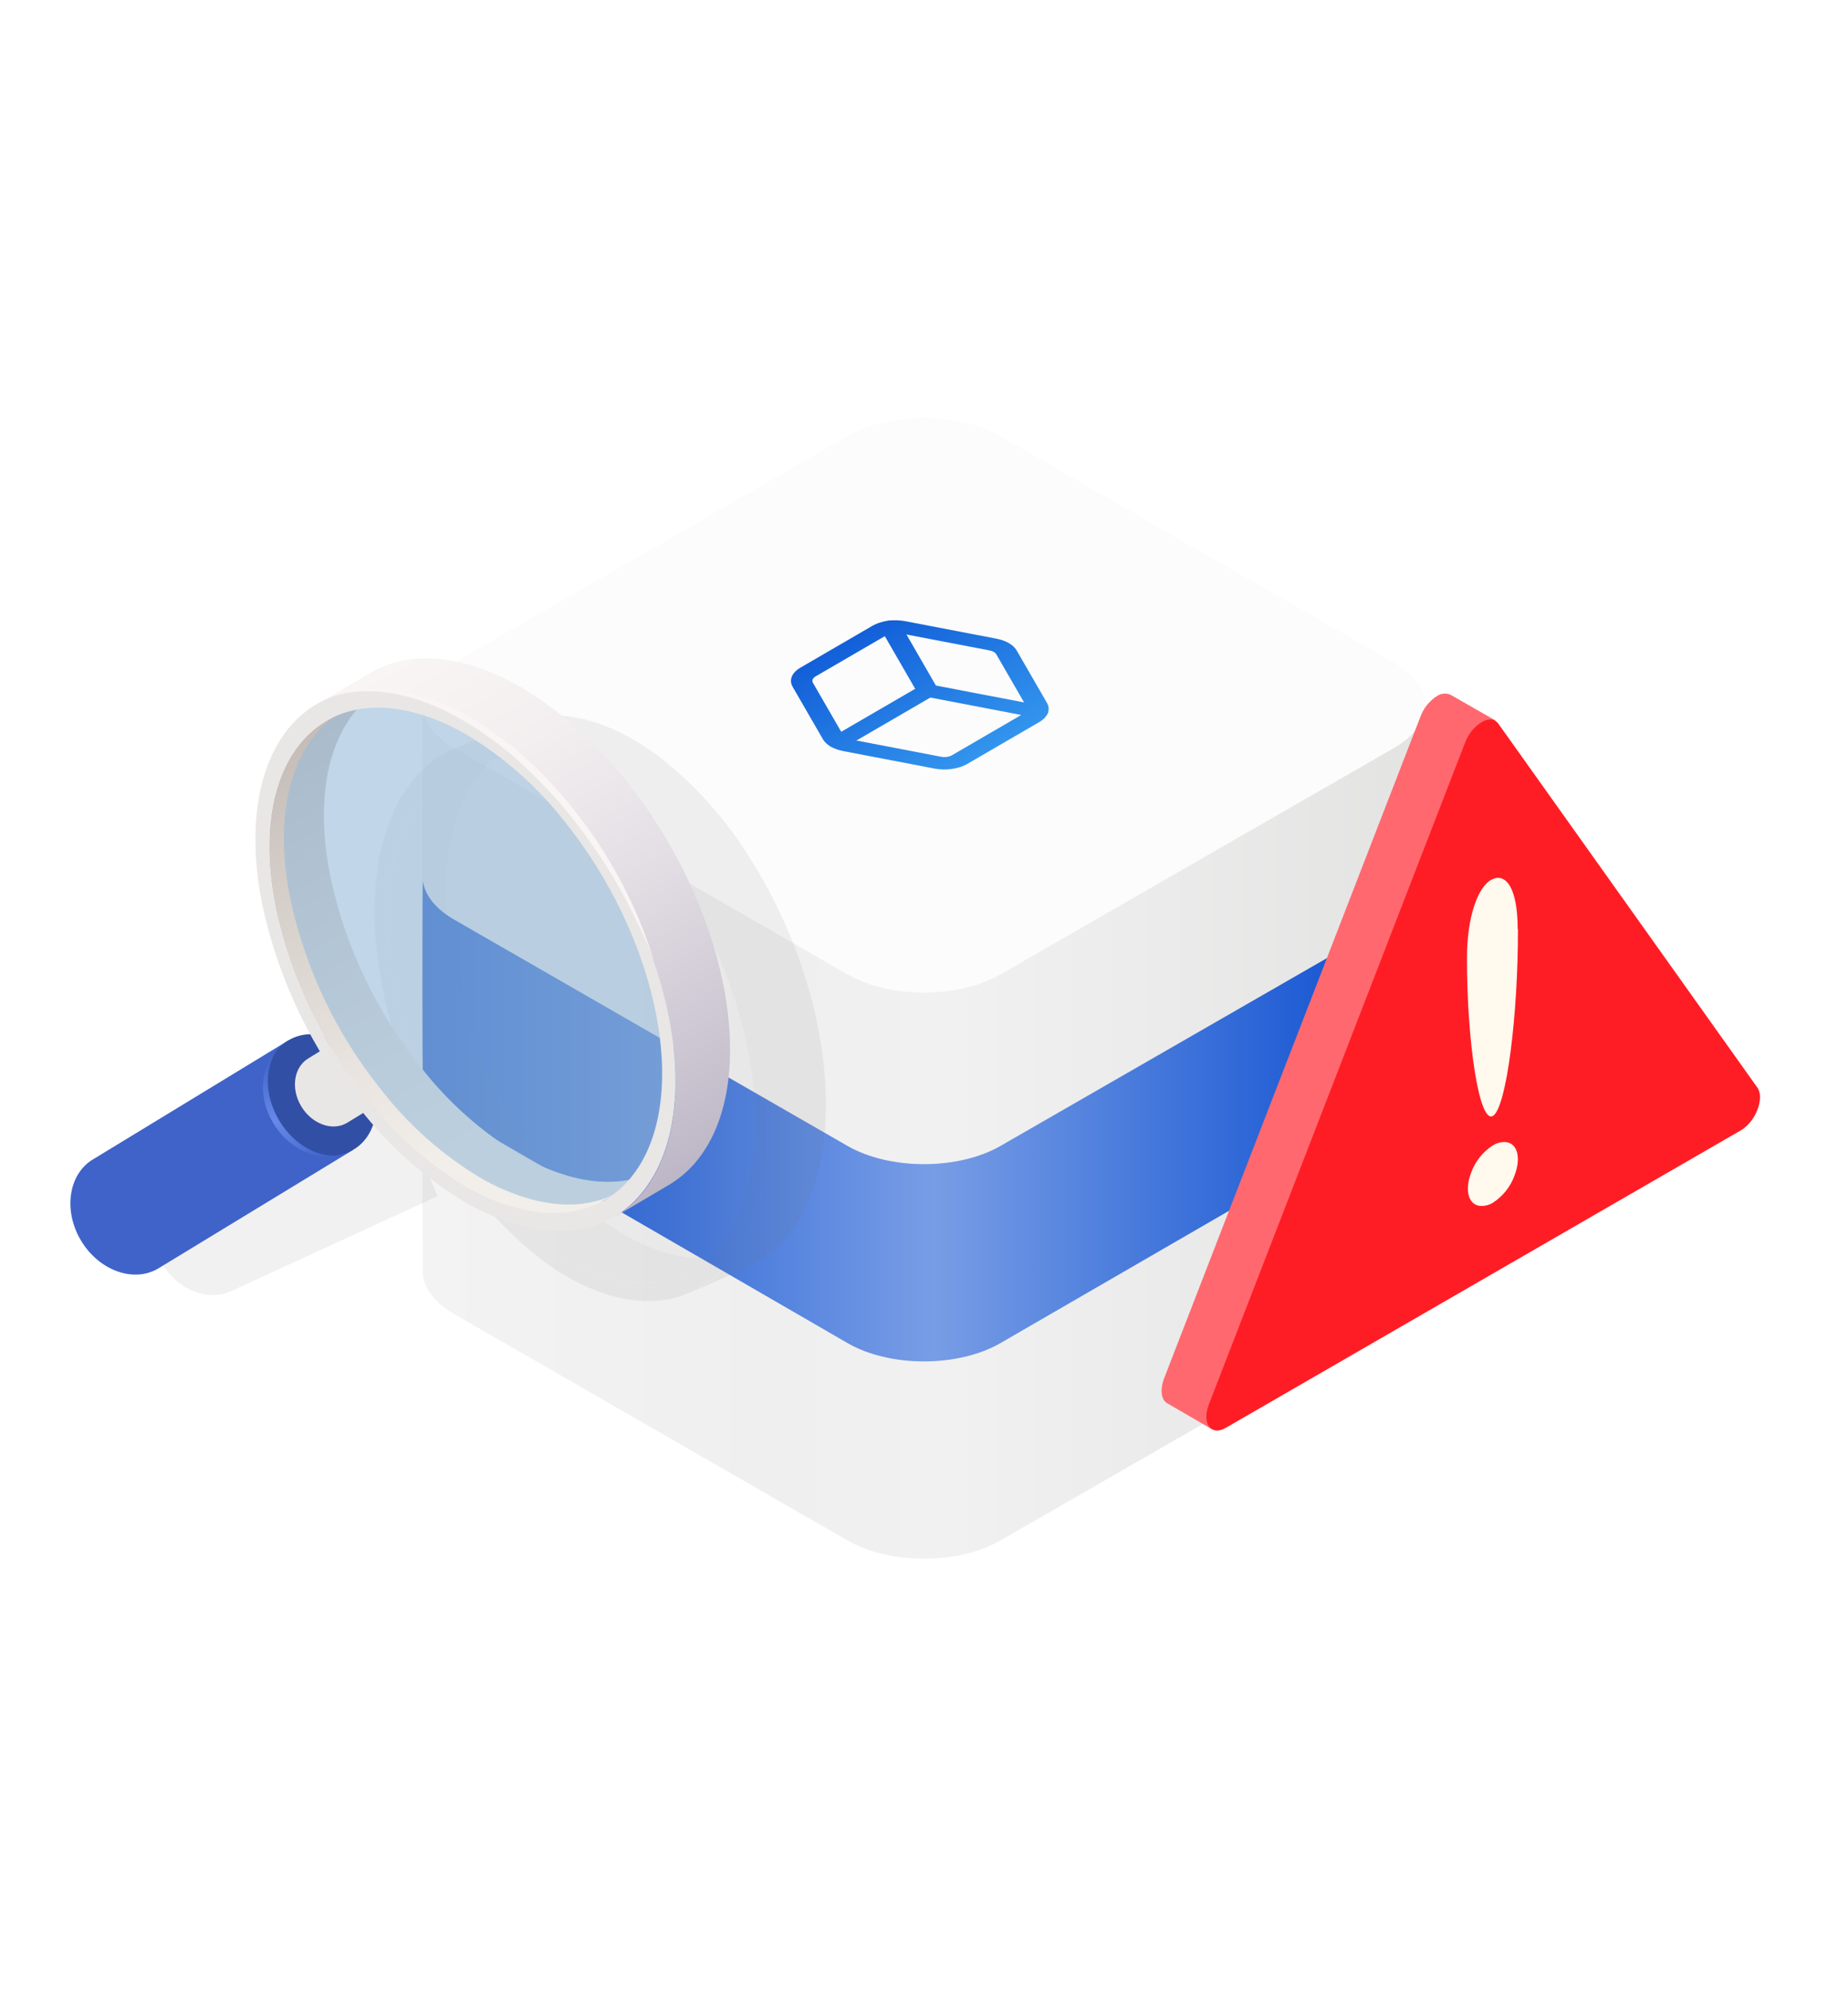 <svg width="105" height="113" viewBox="0 0 105 113" fill="none" xmlns="http://www.w3.org/2000/svg">
<path opacity="0.12" d="M48.154 52.996C50.554 51.616 54.446 51.616 56.846 52.996L79.2 65.853C80.242 66.452 80.831 67.213 80.969 67.996C81.01 68.233 81.01 68.33 80.969 68.567C80.831 69.35 80.242 70.111 79.2 70.71L56.846 83.567C54.446 84.947 50.554 84.947 48.154 83.567L25.8 70.71C24.758 70.111 24.169 69.35 24.031 68.567C23.99 68.33 23.99 68.233 24.031 67.996C24.169 67.213 24.758 66.452 25.8 65.853L48.154 52.996Z" fill="url(#paint0_linear_9438_124345)"/>
<g filter="url(#filter0_d_9438_124345)">
<path fill-rule="evenodd" clip-rule="evenodd" d="M24.023 32.467C23.99 36.662 23.992 64.929 24.031 65.15C24.169 65.933 24.758 66.694 25.8 67.293L48.154 80.155C50.554 81.536 54.446 81.536 56.846 80.155L79.2 67.293C80.242 66.694 80.831 65.933 80.969 65.15C81.007 64.929 81.01 36.663 80.977 32.467C80.974 32.482 80.972 32.498 80.969 32.515C80.831 33.298 80.242 34.059 79.2 34.658L56.846 47.514C54.446 48.895 50.554 48.895 48.154 47.514L25.8 34.658C24.758 34.059 24.169 33.298 24.031 32.515C24.028 32.498 24.026 32.482 24.023 32.467Z" fill="url(#paint1_linear_9438_124345)"/>
<path fill-rule="evenodd" clip-rule="evenodd" d="M80.98 42.676C80.977 42.698 80.973 42.721 80.969 42.746C80.831 43.528 80.242 44.289 79.2 44.888L56.846 57.745C54.446 59.126 50.554 59.126 48.154 57.745L36.977 51.317L25.8 44.888C24.758 44.289 24.169 43.528 24.031 42.746C24.027 42.721 24.023 42.698 24.02 42.676C23.99 44.705 23.994 53.638 24.031 53.852C24.169 54.639 24.758 55.405 25.8 56.008L48.154 68.944C50.554 70.333 54.446 70.333 56.846 68.944L79.2 56.008C80.242 55.405 80.831 54.639 80.969 53.852C81.006 53.638 81.01 44.705 80.98 42.676Z" fill="url(#paint2_linear_9438_124345)"/>
<path d="M48.154 17.432C50.554 16.051 54.446 16.051 56.846 17.432L79.2 30.288C80.242 30.888 80.831 31.649 80.969 32.431C81.01 32.669 81.01 32.765 80.969 33.003C80.831 33.785 80.242 34.546 79.2 35.145L56.846 48.002C54.446 49.383 50.554 49.383 48.154 48.002L25.8 35.145C24.758 34.546 24.169 33.785 24.031 33.003C23.99 32.765 23.99 32.669 24.031 32.431C24.169 31.649 24.758 30.888 25.8 30.288L48.154 17.432Z" fill="#FCFCFC"/>
<g clip-path="url(#clip0_9438_124345)">
<path fill-rule="evenodd" clip-rule="evenodd" d="M56.226 29.6C56.225 29.6 56.225 29.6 56.225 29.6L51.061 28.61L51.06 28.61C50.952 28.589 50.837 28.586 50.727 28.602C50.617 28.617 50.516 28.649 50.436 28.696C50.436 28.696 50.436 28.696 50.436 28.696L46.34 31.076C46.259 31.123 46.202 31.181 46.175 31.245C46.149 31.309 46.154 31.375 46.189 31.438C46.189 31.438 46.189 31.438 46.189 31.438L47.914 34.426C47.944 34.478 47.995 34.525 48.062 34.564C48.129 34.602 48.21 34.631 48.3 34.648L53.466 35.638L53.467 35.639C53.575 35.659 53.69 35.662 53.8 35.647C53.91 35.632 54.011 35.599 54.091 35.553L58.188 33.172C58.268 33.125 58.324 33.067 58.35 33.003C58.376 32.939 58.37 32.872 58.334 32.81L58.334 32.809L56.608 29.821C56.608 29.821 56.608 29.821 56.608 29.821C56.578 29.769 56.528 29.723 56.462 29.684C56.395 29.646 56.315 29.617 56.226 29.6ZM57.185 29.708L57.762 29.595C57.672 29.44 57.521 29.3 57.322 29.184C57.122 29.069 56.879 28.983 56.612 28.931L56.611 28.931L51.446 27.941C51.446 27.941 51.446 27.941 51.446 27.941C51.124 27.879 50.778 27.87 50.448 27.915C50.117 27.961 49.815 28.059 49.575 28.198L45.483 30.576C45.241 30.715 45.071 30.89 44.992 31.081C44.913 31.273 44.927 31.474 45.034 31.661L45.034 31.662L46.76 34.65C46.85 34.806 47.001 34.948 47.202 35.063C47.403 35.179 47.647 35.267 47.916 35.318C47.916 35.318 47.916 35.318 47.916 35.318L53.08 36.307C53.081 36.307 53.081 36.307 53.081 36.308C53.403 36.37 53.748 36.379 54.079 36.333C54.41 36.288 54.712 36.19 54.952 36.05L59.05 33.669C59.29 33.529 59.458 33.354 59.535 33.162C59.612 32.971 59.596 32.77 59.488 32.584C59.488 32.584 59.488 32.584 59.488 32.584L57.762 29.596L57.185 29.708Z" fill="url(#paint3_linear_9438_124345)"/>
<path fill-rule="evenodd" clip-rule="evenodd" d="M50.414 27.922C50.733 27.86 51.078 27.96 51.185 28.144L53.176 31.594L59.138 32.736C59.457 32.797 59.629 32.996 59.523 33.181C59.417 33.366 59.073 33.467 58.754 33.406L52.504 32.208C52.322 32.173 52.179 32.091 52.118 31.985L50.03 28.369C49.924 28.184 50.096 27.985 50.414 27.922Z" fill="url(#paint4_linear_9438_124345)"/>
<path fill-rule="evenodd" clip-rule="evenodd" d="M53.126 31.623C53.363 31.761 53.364 31.984 53.126 32.122L48.07 35.061C47.832 35.199 47.447 35.199 47.209 35.062C46.971 34.925 46.971 34.701 47.208 34.563L52.265 31.625C52.502 31.486 52.888 31.486 53.126 31.623Z" fill="url(#paint5_linear_9438_124345)"/>
</g>
</g>
<path d="M82.418 39.465C82.293 39.409 82.155 39.387 82.019 39.4C81.882 39.414 81.752 39.463 81.641 39.543C81.205 39.82 80.874 40.236 80.701 40.723L66.141 78.298C65.887 79.005 65.993 79.52 66.325 79.711L68.868 81.188L84.961 40.92L82.418 39.465Z" fill="#FF686E"/>
<path d="M84.185 41.019C84.552 40.807 84.891 40.8 85.131 41.104L99.854 61.782C100.27 62.375 99.755 63.717 98.914 64.205L69.639 81.11C68.798 81.59 68.276 80.849 68.685 79.775L83.245 42.178C83.423 41.699 83.753 41.292 84.185 41.019Z" fill="#FF1D25"/>
<path d="M85.525 64.87C86.232 64.919 86.437 65.781 86.048 66.784C85.818 67.415 85.389 67.953 84.826 68.317C84.615 68.449 84.368 68.513 84.12 68.501C83.413 68.445 83.208 67.583 83.597 66.587C83.827 65.962 84.253 65.429 84.812 65.068C85.024 64.931 85.273 64.862 85.525 64.87ZM86.232 52.783C86.232 50.36 85.525 49.575 84.763 49.957C83.999 50.338 83.35 52.013 83.35 54.429C83.35 59.268 84.056 63.846 84.826 63.386C85.596 62.927 86.26 57.615 86.246 52.776L86.232 52.783Z" fill="#FFF9EE"/>
<g opacity="0.1">
<path d="M24.272 44.953C24.804 44.354 25.458 43.876 26.19 43.55L29.487 42.123C28.756 42.447 28.102 42.924 27.571 43.522C25.841 45.443 25.066 48.604 25.39 52.417C25.78 56.45 27.11 60.335 29.272 63.761C30.575 65.895 32.256 67.773 34.231 69.306C35.075 69.942 35.998 70.468 36.975 70.869C38.837 71.608 40.559 71.647 42.013 70.994L38.733 72.423C37.282 73.058 35.541 73.017 33.696 72.297C32.717 71.897 31.795 71.372 30.952 70.734C28.977 69.203 27.298 67.325 25.997 65.19C23.831 61.773 22.495 57.895 22.099 53.867C21.768 50.031 22.544 46.87 24.272 44.953Z" fill="#737373"/>
<path d="M23.698 44.038C26.269 41.195 30.286 41.523 34.112 44.369C36.221 46.003 38.012 48.01 39.395 50.291C41.121 53.034 42.364 56.052 43.071 59.214C44.209 64.37 43.649 69.233 41.23 71.91C39.377 73.991 36.725 74.445 33.757 73.265C32.708 72.841 31.72 72.278 30.819 71.593C28.71 69.959 26.919 67.952 25.536 65.671C23.216 62.017 21.786 57.87 21.362 53.562C21.017 49.486 21.848 46.092 23.698 44.038ZM22.1 53.846C22.497 57.873 23.832 61.751 25.999 65.168C27.296 67.302 28.972 69.18 30.944 70.712C31.787 71.349 32.71 71.875 33.688 72.275C36.463 73.377 38.949 72.931 40.678 71.005C44.252 67.043 43.481 57.976 38.965 50.793C37.663 48.661 35.984 46.786 34.009 45.258C30.432 42.601 26.675 42.289 24.271 44.954C22.543 46.87 21.767 50.032 22.091 53.845L22.1 53.846Z" fill="#737373"/>
<path opacity="0.6" d="M22.986 53.457C23.384 57.484 24.721 61.363 26.889 64.78C28.189 66.914 29.868 68.793 31.843 70.324C32.687 70.961 33.609 71.486 34.587 71.887C37.362 72.99 39.843 72.543 41.573 70.618C45.151 66.652 44.38 57.589 39.859 50.405C38.559 48.273 36.879 46.397 34.903 44.87C31.326 42.214 27.569 41.901 25.171 44.562C23.437 46.483 22.643 49.642 22.986 53.457Z" fill="#737373"/>
<path d="M29.03 41.115C31.448 40.064 34.475 40.769 37.397 42.94C39.505 44.573 41.296 46.579 42.68 48.858C47.52 56.542 48.345 66.246 44.52 70.481C43.948 71.126 43.244 71.641 42.457 71.992L39.17 73.447C39.958 73.096 40.662 72.58 41.233 71.932C45.059 67.697 44.228 57.993 39.398 50.314C38.015 48.032 36.224 46.025 34.115 44.392C31.194 42.216 28.162 41.515 25.748 42.567L29.03 41.115Z" fill="#737373"/>
<path d="M10.174 66.753L21.969 61.325L24.875 67.941L13.081 73.364C11.582 74.012 9.718 73.056 8.915 71.236C8.111 69.416 8.681 67.397 10.174 66.753Z" fill="#737373"/>
</g>
<path d="M5.317 65.835L16.407 59.084L20.057 65.32L8.967 72.067C7.553 72.883 5.591 72.149 4.583 70.434C3.575 68.719 3.908 66.647 5.317 65.835Z" fill="#3F63C9"/>
<path d="M16.407 59.082C17.826 58.261 19.788 58.996 20.796 60.72C21.804 62.444 21.471 64.497 20.057 65.318C19.727 65.505 19.359 65.616 18.98 65.642C18.302 65.649 17.635 65.47 17.052 65.124C16.469 64.778 15.992 64.279 15.673 63.681C14.875 62.312 14.916 60.738 15.673 59.739C15.869 59.471 16.119 59.248 16.407 59.082Z" fill="#314FA5"/>
<path d="M15.669 59.75C14.273 62.031 16.316 65.603 18.98 65.653C16.011 66.059 13.702 62.031 15.669 59.75Z" fill="url(#paint6_radial_9438_124345)"/>
<path d="M17.558 60.095L21.094 57.924C21.34 58.284 21.582 58.636 21.81 58.987C22.383 59.82 23.016 60.611 23.703 61.354L19.702 63.79C18.863 64.274 17.7 63.836 17.102 62.819C16.505 61.801 16.701 60.579 17.558 60.095Z" fill="#E9E6E6"/>
<path d="M16.81 42.555C17.268 41.898 17.863 41.348 18.552 40.94L21.663 39.143C20.974 39.549 20.38 40.098 19.921 40.753C18.424 42.861 18.018 46.09 18.78 49.84C19.633 53.801 21.401 57.507 23.944 60.661C25.485 62.63 27.37 64.302 29.51 65.597C30.421 66.132 31.398 66.547 32.416 66.833C34.35 67.353 36.065 67.193 37.434 66.377L34.341 68.174C32.972 68.972 31.239 69.132 29.323 68.63C28.305 68.346 27.328 67.93 26.417 67.394C24.278 66.101 22.394 64.428 20.856 62.458C18.31 59.313 16.536 55.615 15.678 51.66C14.907 47.888 15.313 44.658 16.81 42.555Z" fill="url(#paint7_linear_9438_124345)"/>
<path opacity="0.6" d="M16.514 51.148C17.374 55.103 19.149 58.801 21.696 61.946C23.234 63.916 25.118 65.589 27.257 66.882C28.169 67.417 29.145 67.833 30.163 68.118C33.046 68.894 35.459 68.164 36.956 66.052C40.053 61.7 38.242 52.786 32.923 46.171C31.385 44.204 29.501 42.534 27.362 41.245C23.503 39.018 19.735 39.142 17.659 42.061C16.158 44.169 15.734 47.398 16.514 51.148Z" fill="#98BBD8"/>
<path d="M21.093 38.194C23.374 36.871 26.463 37.222 29.615 39.042C31.898 40.421 33.908 42.207 35.545 44.311C41.238 51.386 43.177 60.93 39.865 65.578C39.371 66.285 38.732 66.877 37.99 67.316L34.893 69.141C35.636 68.702 36.275 68.107 36.768 67.398C40.08 62.75 38.136 53.207 32.452 46.136C30.816 44.029 28.805 42.241 26.522 40.862C23.37 39.038 20.277 38.691 18 40.014L21.093 38.194Z" fill="url(#paint8_linear_9438_124345)"/>
<path d="M16.135 41.711C18.361 38.591 22.389 38.454 26.517 40.84C28.801 42.219 30.811 44.007 32.448 46.113C34.478 48.639 36.062 51.493 37.128 54.553C38.853 59.543 38.857 64.438 36.763 67.376C35.162 69.657 32.58 70.414 29.496 69.584C28.405 69.283 27.359 68.838 26.385 68.261C24.102 66.882 22.092 65.094 20.455 62.987C17.729 59.626 15.83 55.671 14.912 51.441C14.1 47.432 14.534 43.965 16.135 41.711ZM15.679 51.638C16.537 55.592 18.31 59.291 20.856 62.436C22.391 64.405 24.273 66.078 26.408 67.371C27.319 67.908 28.296 68.323 29.314 68.608C32.197 69.383 34.615 68.653 36.111 66.541C39.204 62.194 37.393 53.275 32.078 46.661C30.54 44.694 28.655 43.024 26.517 41.734C22.658 39.508 18.89 39.631 16.81 42.555C15.314 44.658 14.908 47.888 15.669 51.638H15.679Z" fill="#E9E6E6"/>
<path d="M19.25 39.448C19.508 39.361 19.772 39.293 20.04 39.243C21.004 39.072 21.992 39.087 22.95 39.288C24.303 39.575 25.6 40.084 26.787 40.794C28.145 41.604 29.404 42.572 30.536 43.677C31.655 44.789 32.673 45.998 33.579 47.29C34.366 48.414 35.065 49.598 35.668 50.83C36.097 51.7 36.474 52.594 36.8 53.508C37.032 54.169 37.147 54.552 37.147 54.552C37.147 54.552 37.01 54.174 36.736 53.531C36.462 52.887 36.029 51.989 35.468 50.935C34.82 49.741 34.093 48.592 33.292 47.495C32.384 46.232 31.366 45.052 30.249 43.969C28.014 41.729 25.231 40.037 22.9 39.512C21.971 39.273 21.006 39.205 20.053 39.311C19.786 39.343 19.52 39.394 19.259 39.462L18.981 39.539L19.25 39.448Z" fill="#F8F5F4"/>
<defs>
<filter id="filter0_d_9438_124345" x="0.492" y="0.235" width="104.016" height="111.811" filterUnits="userSpaceOnUse" color-interpolation-filters="sRGB">
<feFlood flood-opacity="0" result="BackgroundImageFix"/>
<feColorMatrix in="SourceAlpha" type="matrix" values="0 0 0 0 0 0 0 0 0 0 0 0 0 0 0 0 0 0 127 0" result="hardAlpha"/>
<feOffset dy="7.346"/>
<feGaussianBlur stdDeviation="11.754"/>
<feComposite in2="hardAlpha" operator="out"/>
<feColorMatrix type="matrix" values="0 0 0 0 0.02 0 0 0 0 0.286 0 0 0 0 0.812 0 0 0 0.32 0"/>
<feBlend mode="normal" in2="BackgroundImageFix" result="effect1_dropShadow_9438_124345"/>
<feBlend mode="normal" in="SourceGraphic" in2="effect1_dropShadow_9438_124345" result="shape"/>
</filter>
<linearGradient id="paint0_linear_9438_124345" x1="-0.042" y1="68.281" x2="96.763" y2="68.281" gradientUnits="userSpaceOnUse">
<stop offset="0.012" stop-color="#064AD0"/>
<stop offset="1" stop-color="#3BA3F3"/>
</linearGradient>
<linearGradient id="paint1_linear_9438_124345" x1="24" y1="57.533" x2="81.023" y2="57.533" gradientUnits="userSpaceOnUse">
<stop stop-color="#F3F3F3"/>
<stop offset="0.351" stop-color="#EFEFEF"/>
<stop offset="0.518" stop-color="#F1F1F1"/>
<stop offset="0.704" stop-color="#ECECEC"/>
<stop offset="1" stop-color="#E3E3E2"/>
</linearGradient>
<linearGradient id="paint2_linear_9438_124345" x1="24" y1="52.764" x2="81" y2="52.764" gradientUnits="userSpaceOnUse">
<stop stop-color="#0549CF"/>
<stop offset="0.509" stop-color="#789DE5"/>
<stop offset="1" stop-color="#0549CF"/>
</linearGradient>
<linearGradient id="paint3_linear_9438_124345" x1="43.529" y1="27.082" x2="51.628" y2="41.018" gradientUnits="userSpaceOnUse">
<stop offset="0.012" stop-color="#064AD0"/>
<stop offset="1" stop-color="#3BA3F3"/>
</linearGradient>
<linearGradient id="paint4_linear_9438_124345" x1="43.529" y1="27.082" x2="51.628" y2="41.018" gradientUnits="userSpaceOnUse">
<stop offset="0.012" stop-color="#064AD0"/>
<stop offset="1" stop-color="#3BA3F3"/>
</linearGradient>
<linearGradient id="paint5_linear_9438_124345" x1="43.529" y1="27.082" x2="51.628" y2="41.018" gradientUnits="userSpaceOnUse">
<stop offset="0.012" stop-color="#064AD0"/>
<stop offset="1" stop-color="#3BA3F3"/>
</linearGradient>
<radialGradient id="paint6_radial_9438_124345" cx="0" cy="0" r="1" gradientUnits="userSpaceOnUse" gradientTransform="translate(15.564 63.7) rotate(180) scale(3.668 3.668)">
<stop stop-color="#6789E8"/>
<stop offset="1" stop-color="#3F63C9"/>
</radialGradient>
<linearGradient id="paint7_linear_9438_124345" x1="16.198" y1="42.286" x2="28.848" y2="64.201" gradientUnits="userSpaceOnUse">
<stop stop-color="#C5BCB7"/>
<stop offset="0.23" stop-color="#D2CBC6"/>
<stop offset="0.71" stop-color="#E9E4DF"/>
<stop offset="1" stop-color="#F2EEE9"/>
</linearGradient>
<linearGradient id="paint8_linear_9438_124345" x1="23.785" y1="36.638" x2="40.632" y2="65.811" gradientUnits="userSpaceOnUse">
<stop stop-color="#F8F5F4"/>
<stop offset="0.23" stop-color="#F3EFF0"/>
<stop offset="0.52" stop-color="#E3DEE4"/>
<stop offset="0.86" stop-color="#C9C3D0"/>
<stop offset="1" stop-color="#BDB6C6"/>
</linearGradient>
<clipPath id="clip0_9438_124345">
<rect width="11.936" height="11.936" fill="white" transform="matrix(0.866 0.5 -0.865 0.502 52.258 26.141)"/>
</clipPath>
</defs>
</svg>
